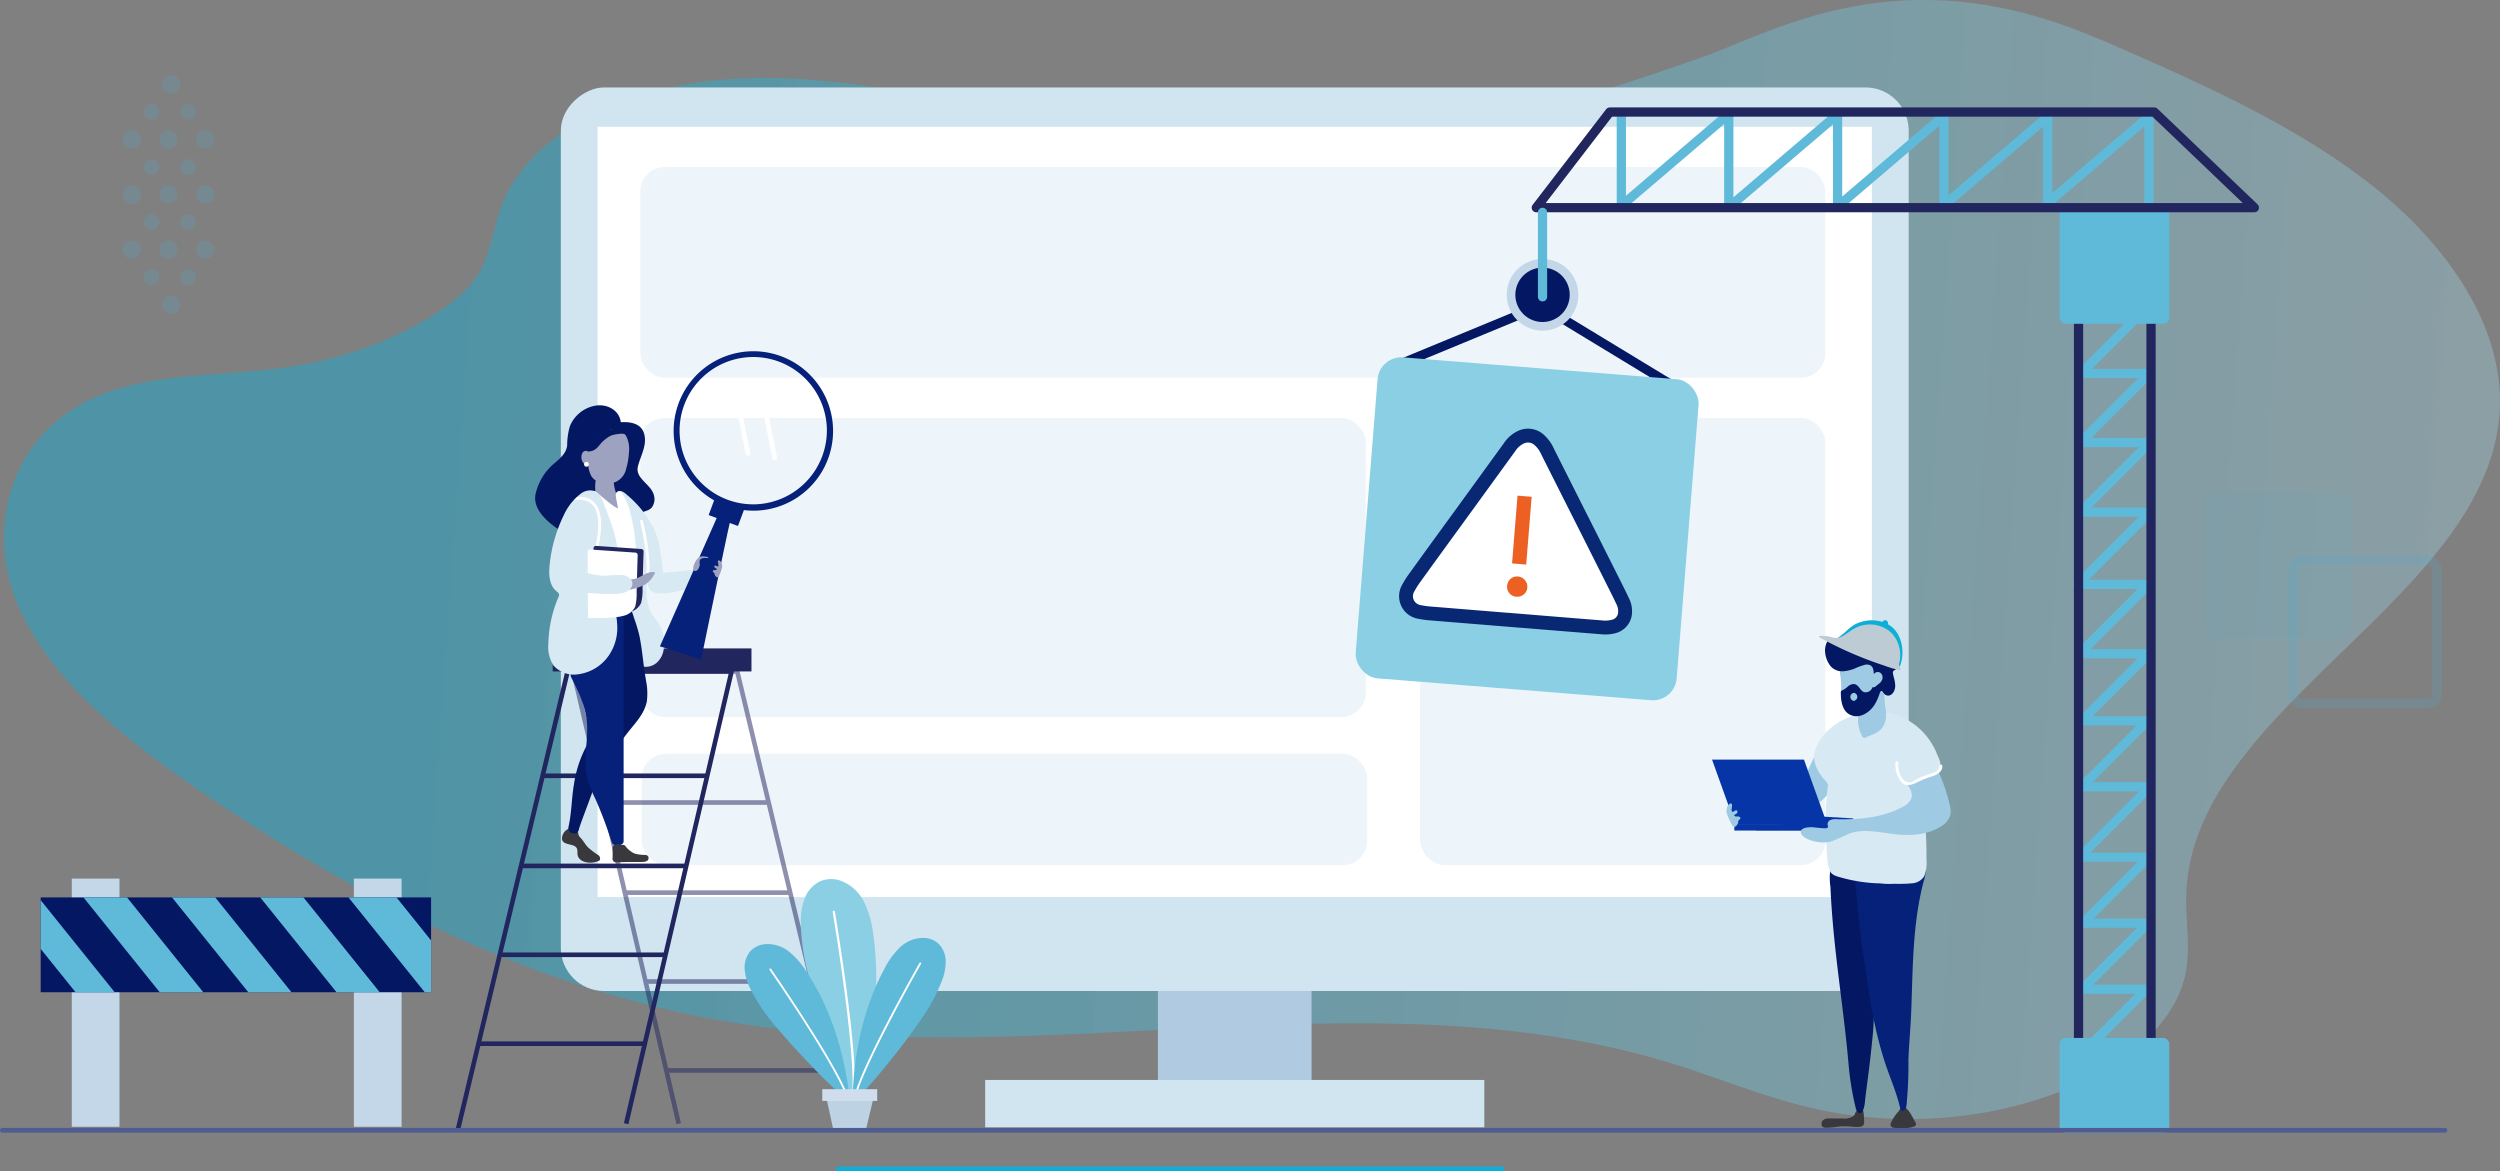 <?xml version="1.0" encoding="UTF-8"?> <svg xmlns="http://www.w3.org/2000/svg" xmlns:xlink="http://www.w3.org/1999/xlink" viewBox="0 0 540.67 253.3"><rect x="0" y="0" width="540.67" height="253.3" fill="#808080" stroke="none"/><defs><style>.cls-1{opacity:0.43;}.cls-2{fill:url(#linear-gradient);}.cls-3{fill:#b0cbe1;}.cls-13,.cls-4{fill:#d1e5f1;}.cls-36,.cls-5{fill:#fff;}.cls-33,.cls-6{fill:#4facd2;}.cls-6{opacity:0.08;isolation:isolate;}.cls-7{opacity:0.2;}.cls-21,.cls-25,.cls-26,.cls-27,.cls-28,.cls-34,.cls-35,.cls-8,.cls-9{fill:none;}.cls-9{stroke:#4facd2;}.cls-26,.cls-27,.cls-28,.cls-9{stroke-width:2px;}.cls-10{fill:#c3d7e9;}.cls-11{fill:#041763;}.cls-12{fill:#5fb9d9;}.cls-13{opacity:0.36;}.cls-14{fill:#38383d;}.cls-15{fill:#9ecae4;}.cls-16{fill:#05217a;}.cls-17{fill:#d7e9f3;}.cls-18{fill:#0535a7;}.cls-19{fill:#bdccd4;}.cls-20{fill:#0dafd7;}.cls-21,.cls-28{stroke:#21265e;}.cls-21,.cls-25,.cls-26,.cls-34,.cls-35,.cls-36{stroke-miterlimit:10;}.cls-22{opacity:0.51;}.cls-23{fill:#21265e;}.cls-24{fill:#9ca2bf;}.cls-25{stroke:#fff;}.cls-25,.cls-27,.cls-28,.cls-34,.cls-35{stroke-linecap:round;}.cls-26{stroke:#041763;}.cls-27{stroke:#5fb9d9;}.cls-27,.cls-28{stroke-linejoin:round;}.cls-29{fill:#8bcfe5;}.cls-30{fill:#bdd2e3;}.cls-31{fill:#d0ddec;}.cls-32{opacity:0.2;}.cls-34{stroke:#4f5c92;}.cls-35{stroke:#0dafd7;}.cls-36{stroke:#092873;stroke-width:3px;}.cls-37{fill:#ec6024;}</style><linearGradient id="linear-gradient" x1="2796.78" y1="214.31" x2="3327.15" y2="214.31" gradientTransform="matrix(-1.01, -0.07, -0.07, 0.99, 3386.14, 109.73)" gradientUnits="userSpaceOnUse"><stop offset="0" stop-color="#a1d9e9" stop-opacity="0.8"></stop><stop offset="0.83" stop-color="#0dafd7"></stop></linearGradient></defs><g id="Work_Order_Managementr" data-name="Work Order Managementr"><g class="cls-1"><path class="cls-2" d="M462.1,11.83c-41.91-17.66-69.06-.87-85,4.72Q355.9,24,334,30.2c-14,3.95-28.32,7.54-43.25,8.13-21.09.84-42-4.34-62.37-9.24s-41.54-9.64-62.5-7.9S123.94,32.68,118,48.58c-1.84,4.92-2.22,10.24-5.1,14.81-2.39,3.79-6.36,6.8-10.62,9.35a83,83,0,0,1-30.35,10.6c-13.9,2.07-29,1.08-41.39,6.35-19,8.1-24.21,28.89-17,45.39s23.75,29.43,40.61,40.84c33.31,22.53,71.31,42.24,113.83,49.17C235.08,236,306.81,214.17,371,233.91c10.34,3.18,20.24,7.39,30.89,9.8,18.8,4.25,39.45,2.45,56.17-4.91,11.73-5.16,21.92-13.59,24.13-24.15,1.19-5.69,0-11.57.19-17.37,1.3-40,64.38-63.54,67.71-103.4,1.54-18.4-10.71-36.52-27.5-49.78S484.75,21.61,464,12.57" transform="translate(-9.56 -3.96)"></path></g><rect class="cls-3" x="246.21" y="199.47" width="60.78" height="33.23" transform="translate(483.12 -64.48) rotate(90)"></rect><rect class="cls-4" x="178.89" y="-25.18" width="195.41" height="291.5" rx="9.34" transform="translate(387.61 -159.98) rotate(90)"></rect><rect class="cls-4" x="271.47" y="188.68" width="10.24" height="107.95" transform="translate(509.69 -37.91) rotate(90)"></rect><rect class="cls-5" x="193.3" y="-23.11" width="166.58" height="275.59" transform="translate(381.72 -165.87) rotate(90)"></rect><rect id="Rectangle_54" data-name="Rectangle 54" class="cls-6" x="476.92" y="106.59" width="31.53" height="31.53" rx="2.24"></rect><g id="Rectangle_55" data-name="Rectangle 55" class="cls-7"><rect class="cls-8" x="495.71" y="120.91" width="31.53" height="31.53" rx="2.24"></rect><rect class="cls-9" x="495.93" y="121.13" width="31.09" height="31.09" rx="2.01"></rect></g><rect class="cls-10" x="15.52" y="190.01" width="10.32" height="53.67"></rect><rect class="cls-10" x="76.53" y="190.01" width="10.32" height="53.67"></rect><rect class="cls-11" x="8.8" y="194.08" width="84.43" height="20.51"></rect><polygon class="cls-12" points="27.47 194.08 18.05 194.08 34.54 214.59 43.96 214.59 27.47 194.08"></polygon><polygon class="cls-12" points="8.8 194.68 8.8 205.22 16.34 214.59 24.81 214.59 8.8 194.68"></polygon><polygon class="cls-12" points="46.55 194.08 37.2 194.08 53.7 214.59 63.04 214.59 46.55 194.08"></polygon><polygon class="cls-12" points="65.63 194.08 56.28 194.08 72.78 214.59 82.12 214.59 65.63 194.08"></polygon><polygon class="cls-12" points="85.75 194.08 75.36 194.08 91.86 214.59 93.22 214.59 93.22 203.38 85.75 194.08"></polygon><rect class="cls-13" x="138.47" y="36.12" width="256.29" height="45.58" rx="5.27"></rect><rect class="cls-13" x="307.12" y="90.38" width="87.65" height="96.73" rx="5.27"></rect><rect class="cls-13" x="138.47" y="90.38" width="156.91" height="64.7" rx="5.27"></rect><rect class="cls-13" x="138.78" y="163.01" width="156.91" height="24.1" rx="5.27"></rect><path class="cls-14" d="M412.69,245.76a13.06,13.06,0,0,0-.16-1.52.49.49,0,0,0-.36-.36,1.19,1.19,0,0,0-1.23.51c-.2.32-.23.66-.53.93a3.51,3.51,0,0,1-2.31.53l-3,0a1.87,1.87,0,0,0-1.29.39,1.07,1.07,0,0,0-.2,1.25.42.42,0,0,0,.39.26.67.67,0,0,0,.28.1,14.82,14.82,0,0,0,2.81-.24,16.75,16.75,0,0,1,2.92,0,9.05,9.05,0,0,0,1.37.07c.45,0,1.05-.06,1.25-.53a2.37,2.37,0,0,0,.08-.75C412.7,246.23,412.7,246,412.69,245.76Z" transform="translate(-9.56 -3.96)"></path><path class="cls-14" d="M423.84,246.78c-.35-.65-.68-1.31-1.06-1.93a6.9,6.9,0,0,0-.63-.87c-.24-.26-.53-.57-.91-.55a.69.69,0,0,0-.29.07.57.57,0,0,0-.51.38,3.21,3.21,0,0,1-.59.78,9.74,9.74,0,0,0-.72,1,9.38,9.38,0,0,0-.56,1,.94.94,0,0,0-.14.69.68.68,0,0,0,.46.44,3.33,3.33,0,0,0,1.13.17c.38,0,.76,0,1.14,0a6.81,6.81,0,0,0,2.37-.38A.52.52,0,0,0,423.84,246.78Z" transform="translate(-9.56 -3.96)"></path><path class="cls-15" d="M405.86,172.33l-.18-.14a7,7,0,0,1-2.47-4.07,1.9,1.9,0,0,0-.26-.66.59.59,0,0,0-.62-.25c-.23.07-.36.32-.46.54L399,173.92a4.36,4.36,0,0,1-1.07,1.65,4,4,0,0,1-1.17.63,35.19,35.19,0,0,1-4.79,1.55q-1.22.3-2.46.51c-.41.07-.83.14-1.24.19s-.76,0-.66.43c0,.19.61,2,.55,2.05a6.49,6.49,0,0,1,3.31-.62,32.49,32.49,0,0,1,3.38.42,5.8,5.8,0,0,0,1.25.08,6.5,6.5,0,0,0,1.38-.28,16.34,16.34,0,0,0,6.31-3.68,6.56,6.56,0,0,0,2.26-3.86.83.83,0,0,0-.06-.47A.52.52,0,0,0,405.86,172.33Z" transform="translate(-9.56 -3.96)"></path><path class="cls-11" d="M416.87,191.82c-2.43-1.22-7.16-1.14-8.91-1.33a1.71,1.71,0,0,0-1.21.36c-.65.5-1.2.67-1.4,1.59a13.61,13.61,0,0,0,.07,3.31q.16,3.5.45,7c.86,10.48,2.56,20.86,3.47,31.33a62.76,62.76,0,0,0,1.54,9.44,1.82,1.82,0,0,0,.35.83c1.12,1.25,1.57-1.17,1.64-1.91.2-2.13.53-4.27.79-6.4.36-2.8.66-5.6.93-8.4s.18-5.48.66-8.11a18.19,18.19,0,0,0,.22-5.1c-.1-.6-.26-1.2-.34-1.81-.72-5.06,1.29-11.43,2.77-16.21a6.16,6.16,0,0,0,.42-3A2.43,2.43,0,0,0,416.87,191.82Z" transform="translate(-9.56 -3.96)"></path><path class="cls-16" d="M426,191.73c-.12-.87-.55-1.21-1.49-1.16-1.45.06-2.89.24-4.34.28a66.45,66.45,0,0,1-8.35-.26c-1.07-.1-1.44.94-1.13,1.73v.07c.41,7.31,1.32,14.58,2.39,21.82,1,6.92,2.16,13.82,4.45,20.46.87,2.53,1.92,5,2.63,7.58.14.52.27,1,.4,1.56.26,1,1.21,0,1.29-.55a90.42,90.42,0,0,0,.44-10.14c.13-3.43.47-6.84.6-10.26.37-9.53.27-19.29,2.77-28.57a7.6,7.6,0,0,0,.37-2.1A3.23,3.23,0,0,0,426,191.73Z" transform="translate(-9.56 -3.96)"></path><path class="cls-15" d="M413.71,145.55c-2-.3-5.52-.79-6.2,1.8a8.71,8.71,0,0,0,.11,3.05c.08.79.12,1.58.14,2.38a13.45,13.45,0,0,0,0,2.29,3,3,0,0,0,1.26,1.81,4.38,4.38,0,0,0,1.15.56,5.22,5.22,0,0,0,1.21.18.86.86,0,0,0,0,.16,19,19,0,0,0,0,2.75l0,0a2.06,2.06,0,0,0,2.81,2.82c.67-.4,1.35-.78,2-1.13a2,2,0,0,0,1-1.81c.66-1.22.08-3.24,0-4.44s-.17-2.58-.41-3.85a4.92,4.92,0,0,0,1-2.16C418,147.47,416,145.9,413.71,145.55Z" transform="translate(-9.56 -3.96)"></path><path class="cls-17" d="M428.88,168.21a14.67,14.67,0,0,0-6.79-8.54,13.57,13.57,0,0,0-2.19-1c-.39-.14-.79-.27-1.19-.37a5.82,5.82,0,0,0-1.24-.14c-.13,0,0,.29,0,.37a1.44,1.44,0,0,1,0,.62,5.06,5.06,0,0,1-1,2.42c-1,1.08-2.47,1.42-3.71,2l-.12,0c-.22,0-.47-.61-.54-.77s-.22-.45-.31-.68a10.29,10.29,0,0,1-.44-3.54v0h-.14a13.06,13.06,0,0,0-5.67,2.81,10.29,10.29,0,0,0-3.57,5.29c-.46,2.2.89,4.57,2.37,6.11a1.54,1.54,0,0,1,.48,1.59c-.08.66-.15,1.33-.21,2-.13,1.47-.2,2.93-.23,4.4,0,1.64,0,3.28.11,4.92.07,1.15.13,2.29.23,3.44a9.84,9.84,0,0,0,.59,3.18c.44,1,1.75,1.24,2.73,1.51A34.18,34.18,0,0,0,415.7,195l.44,0a15.48,15.48,0,0,0,3,.09A31.76,31.76,0,0,0,423,195a3.36,3.36,0,0,0,2.73-1.58,8.13,8.13,0,0,0,.46-3.67,75,75,0,0,0-.46-9.47,1,1,0,0,0-.19-.49,1.71,1.71,0,0,0-.33-1.13,5.31,5.31,0,0,0-.34-1.72,4.32,4.32,0,0,0-.8-1.31,3.92,3.92,0,0,0-.37-.34l0,0c0-.06,0-.1,0-.12a4.38,4.38,0,0,0-.34-1.08,3.92,3.92,0,0,0-1.51-1.74,3,3,0,0,0-.62-.25c2.34-.93,4.68-1.82,7.05-2.67A.94.94,0,0,0,428.88,168.21Z" transform="translate(-9.56 -3.96)"></path><path class="cls-15" d="M394.19,177.59c-2.49.61-5.11.25-7.67.52a1.7,1.7,0,0,0-.59.14.59.59,0,0,0-.33.49c0,.3.3.64.09.87a.53.53,0,0,1-.43.1l-1.54-.12a7.71,7.71,0,0,1,.34,2.62,6,6,0,0,0,2.32-.15c1.28-.35,2.39-1.15,3.66-1.55a11.15,11.15,0,0,1,4.35-.21,6.35,6.35,0,0,0,.05-.87A6.75,6.75,0,0,0,394.19,177.59Z" transform="translate(-9.56 -3.96)"></path><path class="cls-11" d="M419.32,145a7.28,7.28,0,0,0-2.7-.88,11.29,11.29,0,0,0-1.74-.1,2.54,2.54,0,0,1-1.4-.59,16.79,16.79,0,0,0-2.6-1.77c-1-.48-2,1.8-3.1,1.9s-2.2-2.08-2.84-1.2a4.09,4.09,0,0,0-.64,2.89,5.55,5.55,0,0,0,1.19,2.82,3.33,3.33,0,0,0,2.58,1.07,8.36,8.36,0,0,0,3.06-.8,12.48,12.48,0,0,1,1.59-.56,1.75,1.75,0,0,1,1.42.11,1.31,1.31,0,0,1,.49.68,4,4,0,0,1,.17,1.21,1,1,0,0,1,1.63-.12,1.33,1.33,0,0,1,.22,1.17,1.85,1.85,0,0,1-.67.95c-.15.13-.31.24-.47.37a2.36,2.36,0,0,1-.5.38.72.72,0,0,1-.25.07l-.26,0a1.53,1.53,0,0,1-1.73,1.06c-1-.26-1.2-1.84-2.45-1.76a2.17,2.17,0,0,0-1.17.56,4.53,4.53,0,0,1-1.24.84.46.46,0,0,0-.15.09.45.45,0,0,0-.09.32c0,1.65.23,3.82,1.82,4.73,2.05,1.16,4.32-.3,5.44-2l.12-.2a10.94,10.94,0,0,0,.71-1.46c.09-.24.19-.49.27-.73a1.44,1.44,0,0,1,.3-.62c.25-.2.51.29.63.45a1.19,1.19,0,0,0,1,.52c1-.1,1.47-1.23,1.48-2.12a6.85,6.85,0,0,0-.24-1.57c-.07-.26-.14-.52-.19-.78s-.16-.59,0-.8.32-.24.47-.34a2.32,2.32,0,0,0,.48-.46,2.42,2.42,0,0,0,.44-1.12A2.26,2.26,0,0,0,419.32,145Zm-8.8,10.55a.88.88,0,0,1,0-1.75A.88.88,0,0,1,410.52,155.53Z" transform="translate(-9.56 -3.96)"></path><polygon class="cls-18" points="399.63 179.58 379.55 179.58 393.79 176.58 400.82 177 399.63 179.58"></polygon><polygon class="cls-18" points="395.21 178.4 375.33 178.4 370.26 164.28 390.14 164.28 395.21 178.4"></polygon><rect class="cls-18" x="375.08" y="178.35" width="20.09" height="1.27"></rect><path class="cls-15" d="M431.26,178.22v-.05a37.71,37.71,0,0,0-2.58-7.54,2,2,0,0,0-.57-.81,1.89,1.89,0,0,0-1.05-.24,5.2,5.2,0,0,0-1.89.15,5.95,5.95,0,0,1-3.5,2.36,1,1,0,0,0-.07.33,1.39,1.39,0,0,0,.23.7c.61,1.07,1.45,2.23,1.12,3.42a3.51,3.51,0,0,1-1.88,1.91c-4.32,2.35-9.4,2.79-14.3,2.68a2.74,2.74,0,0,0-1.39.19,1,1,0,0,0-.53,1.19.64.64,0,0,1,.08.19c0,.26-.31.39-.57.4a25.72,25.72,0,0,1-2.76-.25c-.68,0-2.38,0-2.57.89s1.14,1.58,1.77,1.81a8.2,8.2,0,0,0,4.53.47,36.51,36.51,0,0,0,4.09-1.76c3.14-1.17,6.61-.27,9.94.11s7,.18,9.88-1.63a4.2,4.2,0,0,0,2.19-2.84A4.58,4.58,0,0,0,431.26,178.22Z" transform="translate(-9.56 -3.96)"></path><path class="cls-17" d="M428.21,167.09a4.82,4.82,0,0,0-5.07-1.21c-1.8.56-3.22,2-4.65,3.12a2.07,2.07,0,0,0,0,2.91,2.25,2.25,0,0,0,.51.38,2.92,2.92,0,0,0,.14.31,2.11,2.11,0,0,0,2.82.74c1.6-.75,3.31-1,5-1.59a3.08,3.08,0,0,0,2.19-1.86A3.13,3.13,0,0,0,428.21,167.09Z" transform="translate(-9.56 -3.96)"></path><path class="cls-5" d="M429.14,169.57c0,.94-.89,1.42-1.65,1.68s-1.7.55-2.53.9c-.43.18-.86.38-1.28.59a3.19,3.19,0,0,1-1.35.46c-.91,0-1.49-.89-1.84-1.62a4.91,4.91,0,0,1-.46-2.72c0-.27-.39-.28-.42,0a5.38,5.38,0,0,0,.41,2.71c.33.77.93,1.8,1.8,2s1.94-.43,2.81-.82,2-.77,3-1.12,2-.94,1.93-2C429.55,169.31,429.13,169.3,429.14,169.57Z" transform="translate(-9.56 -3.96)"></path><path class="cls-5" d="M422.26,173.73a2.4,2.4,0,0,1-.46,0c-1-.24-1.59-1.41-1.88-2.08a5.59,5.59,0,0,1-.42-2.76.35.35,0,0,1,.19-.26.32.32,0,0,1,.33,0,.28.28,0,0,1,.11.26,5,5,0,0,0,.45,2.67c.53,1.07,1.1,1.59,1.74,1.56a3.25,3.25,0,0,0,1.27-.43l0,0q.69-.35,1.29-.6c.72-.3,1.46-.55,2.18-.78l.36-.12c1.07-.36,1.59-.88,1.57-1.57a.29.29,0,0,1,.14-.26.35.35,0,0,1,.33,0,.32.32,0,0,1,.16.27c0,1.28-1.23,1.9-2,2.16l-.43.14a25.92,25.92,0,0,0-2.57,1l-.52.26A4.4,4.4,0,0,1,422.26,173.73Zm-2.43-5h-.05a.13.13,0,0,0-.07.09,5.32,5.32,0,0,0,.4,2.66c.28.63.86,1.74,1.74,1.95a3.19,3.19,0,0,0,2.2-.55l.53-.26a26.43,26.43,0,0,1,2.6-1l.42-.15c.71-.23,1.89-.81,1.85-1.95a.11.11,0,0,0-.05-.1.13.13,0,0,0-.12,0,.08.08,0,0,0,0,.08h0c0,.78-.57,1.39-1.71,1.77l-.37.12c-.71.24-1.45.48-2.16.78-.4.17-.82.37-1.28.6l0,0a3.37,3.37,0,0,1-1.35.45h-.05c-.72,0-1.33-.55-1.88-1.68a5.09,5.09,0,0,1-.48-2.78s0-.06,0-.07A.08.08,0,0,0,419.83,168.76Z" transform="translate(-9.56 -3.96)"></path><path class="cls-15" d="M383,179.84a2.18,2.18,0,0,1,0-1,1.54,1.54,0,0,1,.58-1,.5.5,0,0,1,.31-.12c.39,0,.24.75.19,1s-.09,1,.36.77c.21-.12.5-.38.75-.24a.25.25,0,0,1,.13.23.62.62,0,0,1-.21.44c-.12.12-.3.14-.42.25a.18.18,0,0,0-.05.17.18.18,0,0,0,.05.07c.23.21.52.11.79.13s.53.18.45.44-.33.27-.41.46,0,.5-.17.71a2.21,2.21,0,0,1-.28.4.51.51,0,0,1-.89-.09A16.3,16.3,0,0,1,383,179.84Z" transform="translate(-9.56 -3.96)"></path><path class="cls-19" d="M420.67,148.71c.07.13-.16.21-.31.18a23.23,23.23,0,0,1-3.34-1,81.14,81.14,0,0,1-13.82-6c-.15-.08-.31-.29-.17-.39a.23.23,0,0,1,.14,0,8,8,0,0,1,2.29.19c.69.16,1.22.43,1.87,0,1.16-.74,2-1.86,3.23-2.57a8,8,0,0,1,5.31-.81,6.05,6.05,0,0,1,3,1.46,6.49,6.49,0,0,1,1.78,3.2,7.73,7.73,0,0,1,.1,4c-.18.54-.48,1.18-.15,1.65" transform="translate(-9.56 -3.96)"></path><path class="cls-20" d="M410.94,139.72a7.1,7.1,0,0,0-.93.52c-1,.66-2,1.56-3.16,1.71.29,0,.73-.47,1-.64a11.3,11.3,0,0,0,.93-.78,11.59,11.59,0,0,1,1.82-1.45,8,8,0,0,1,5.31-.81,6.05,6.05,0,0,1,3,1.46c2.18,2,2.58,5.67,1.53,8.34-.25-.19-.21-.39-.15-.69a7,7,0,0,0-1.63-6.5A6.83,6.83,0,0,0,410.94,139.72Z" transform="translate(-9.56 -3.96)"></path><circle class="cls-20" cx="407.69" cy="134.76" r="0.63"></circle><polyline class="cls-21" points="99.06 244.17 122.76 145.2 158.21 145.2 135.42 243.02"></polyline><line class="cls-21" x1="117.37" y1="167.78" x2="153.01" y2="167.78"></line><line class="cls-21" x1="113.02" y1="187.27" x2="148.16" y2="187.27"></line><line class="cls-21" x1="108.41" y1="206.49" x2="143.64" y2="206.49"></line><line class="cls-21" x1="103.62" y1="225.72" x2="139.4" y2="225.72"></line><g class="cls-22"><polyline class="cls-21" points="183.14 244.17 159.44 145.2 123.99 145.2 146.78 243.02"></polyline><line class="cls-21" x1="166.28" y1="173.56" x2="130.71" y2="173.56"></line><line class="cls-21" x1="170.63" y1="193.05" x2="135.18" y2="193.05"></line><line class="cls-21" x1="175.24" y1="212.27" x2="139.54" y2="212.27"></line><line class="cls-21" x1="180.02" y1="231.5" x2="144.01" y2="231.5"></line></g><rect class="cls-23" x="119.53" y="140.23" width="42.99" height="4.98"></rect><path class="cls-11" d="M151,111.14c-.51-2.42-4.13-3.65-3.48-6.3.57-2.34,2.11-4.72,1.3-7.22-.71-2.17-3.07-2.46-5-2.35-.34-2.66-3-4-5.49-3.58a7.29,7.29,0,0,0-5.51,4.42,14.91,14.91,0,0,0-.6,4.2c-.19,1.6-1.36,2.62-2.5,3.63a12.1,12.1,0,0,0-4.38,7.09c-.47,3.11,2.54,5.76,4.91,7.35a3.55,3.55,0,0,0,2.08,1,8,8,0,0,0,3.77-.55c1.09-.41,2.51-1.14,3.36-1.49a10.55,10.55,0,0,0,2.43-1.32,9.66,9.66,0,0,0,3.87-.33,8.25,8.25,0,0,0,1.34-.48.75.75,0,0,0,.86-.1c.78-.7,1.92-.56,2.61-1.47A3,3,0,0,0,151,111.14Z" transform="translate(-9.56 -3.96)"></path><path class="cls-17" d="M160.17,127.92a.8.8,0,0,0-.66-.65c-1-.07-5.51.57-6.47.54a.08.08,0,0,1-.1-.1c-.09-1.5-.34-3-.56-4.47a16.21,16.21,0,0,0-1.67-5.45,22.5,22.5,0,0,0-3.67-5.05c-.51-.53-1-1-1.6-1.51s-1.21-1.16-2-1.08a.58.58,0,0,0-.38.17.49.49,0,0,0-.06.77,10.09,10.09,0,0,1,2.22,4.14,28.55,28.55,0,0,1,1.66,8.73c.06,1.4,0,2.81,0,4.21a.6.6,0,0,0,.05.24c-.14,1.83.48,3.86-.63,5.48A7.36,7.36,0,0,0,145,136a5.77,5.77,0,0,0,.36,3,27.61,27.61,0,0,0,1.06,3.1.13.13,0,0,1,0,.06c.32,1.17.65,2.33,1,3.5.15.55.27,1.11.45,1.65a1.25,1.25,0,0,0,1.2.85,3.49,3.49,0,0,0,2.65-1,4.61,4.61,0,0,0,1.34-2.59,8.62,8.62,0,0,0-1.13-5.95,17.75,17.75,0,0,1-1.74-2.5,10.58,10.58,0,0,1-.74-2.86,8.88,8.88,0,0,1,.12-3.29,3.63,3.63,0,0,0,.57,1.57,2.87,2.87,0,0,0,1.73.72c1.86.23,3.83-.39,5.65-.73a12,12,0,0,1,1.46-.23.31.31,0,0,0,.13,0,0,0,0,0,0,0,0h.19a.67.67,0,0,0,.35-.27v0l.06-.14a.45.45,0,0,0,.11-.19A7.27,7.27,0,0,0,160.17,127.92Z" transform="translate(-9.56 -3.96)"></path><path class="cls-14" d="M139,188.93a18.92,18.92,0,0,1-2.13-1.58c-.71-.65-1.1-1.52-1.75-2.21a1.45,1.45,0,0,1-.44-.61,3.42,3.42,0,0,0-.24-.9,1.32,1.32,0,0,0-1.12-.61,2.33,2.33,0,0,0-2.19,2c-.22,1.25,1,1.41,1.9,1.64.6.14,1.22.37,1.36,1,.1.43,0,.87.11,1.31.5,1.73,3.16,1.83,4.5,1.2C139.52,190,139.39,189.22,139,188.93Z" transform="translate(-9.56 -3.96)"></path><path class="cls-14" d="M149.12,188.85a9,9,0,0,1-2.25-.27,5.19,5.19,0,0,1-2.09-1.68.59.59,0,0,0-.38-.21.71.71,0,0,0-.21,0H142.7c-.49,0-.64.39-.65.8,0,.64,0,1.28,0,1.93a.87.87,0,0,0,.31.92,1.39,1.39,0,0,0,.81.11c1.15-.06,2.3-.07,3.45-.07h1.72c.59,0,1.62-.1,1.47-1C149.71,189,149.43,188.88,149.12,188.85Z" transform="translate(-9.56 -3.96)"></path><path class="cls-11" d="M149.24,151c0-.18-.05-.36-.08-.53-.51-3.06-.71-6.17-1.36-9.2a36.71,36.71,0,0,0-1.13-3.7c-.25-.83-.54-1.65-.86-2.46-.54-1.37-2.8-.77-2.24.62a.78.78,0,0,0,.05.14c-.93.23-1.87.56-2.09,1.56-.32,1.39.17,3,.38,4.43a65.8,65.8,0,0,1,.7,9.61c0,1-.1,1.94-.2,2.9a17.34,17.34,0,0,1-1.76,4.63c-1.08,1.94-2.59,3.53-3.76,5.41a25.28,25.28,0,0,0-3.18,9.05c-.55,3.08-.5,6.24-1.2,9.29-.34,1.46,1.91,2.09,2.24.62s3.68-9.64,4.39-12.64a2.44,2.44,0,0,1,.25-.7,1.84,1.84,0,0,1,.31-.38c2.07-2.19,3.68-4.77,5.53-7.14,1.67-2.16,3.67-4.07,4.22-6.86A13.74,13.74,0,0,0,149.24,151Z" transform="translate(-9.56 -3.96)"></path><path class="cls-16" d="M143.26,135.82a.75.75,0,0,0-.62.42c-2.36,4.55-3.85,10.47-9,12.72a.72.72,0,0,0-.39.4.85.85,0,0,0-.2,1c1.41,2.8,2.87,5.68,3.33,8.82s-.17,6.21-.18,9.31a16.5,16.5,0,0,0,.5,4.31,29,29,0,0,0,1.65,4,90.86,90.86,0,0,1,3.5,9.27.77.77,0,0,0,.35.46.64.64,0,0,0,.5.17,6.61,6.61,0,0,1,.89,0,.85.85,0,0,0,.84-.75.59.59,0,0,0,0-.14V136.57A.85.85,0,0,0,143.26,135.82Z" transform="translate(-9.56 -3.96)"></path><path class="cls-24" d="M145.21,104.49a16.82,16.82,0,0,0,.38-2.8,6.14,6.14,0,0,0-.66-3.53A3.73,3.73,0,0,0,142,96.89a4.89,4.89,0,0,0-5.1,3.35,5.55,5.55,0,0,0-.3,1.28c-.72-.24-1.22.33-1.27,1a1.9,1.9,0,0,0,.43,1.59,1.37,1.37,0,0,0,1,.49,6.2,6.2,0,0,0,.69,2.32,2.88,2.88,0,0,0,.93.94.22.22,0,0,0,0,.08,8.47,8.47,0,0,0,0,2.66,3.8,3.8,0,0,0,1,1.39,16.36,16.36,0,0,0,3.64,2.82.66.66,0,0,0,1-.74c-.37-1-.73-2.1-1.1-3.16a8.62,8.62,0,0,1-.62-2.57,4,4,0,0,0,2.68-3C145.05,105.1,145.13,104.8,145.21,104.49Z" transform="translate(-9.56 -3.96)"></path><path class="cls-5" d="M147,121.6a32.77,32.77,0,0,0-1-6.14,13.84,13.84,0,0,0-1.9-4.77,1,1,0,0,0-.5-.41.71.71,0,0,0-.73.26,1,1,0,0,0-.1.81,8.23,8.23,0,0,0,.23,1.3l.12.68c0,.16.13.41.07.57a4.42,4.42,0,0,1-1.08-.61c-1.27-.93-2.46-2-3.69-3a.66.66,0,0,0-.7-.1,1.27,1.27,0,0,0-.49.58c-.14.22-.32.4-.26.68a11.48,11.48,0,0,0,2.56,4.72,8.36,8.36,0,0,1,2,6.22v.06s0,.08,0,.12a30.8,30.8,0,0,1-.92,6.33c-.38,1.81-1,4-.77,5.89.22,1.59,2.2,1.81,3.52,1.76a3.42,3.42,0,0,0,3.2-2.49c.66-1.87.53-4,.58-6C147.17,125.92,147.18,123.76,147,121.6Z" transform="translate(-9.56 -3.96)"></path><path class="cls-11" d="M146.33,97.87a3.67,3.67,0,0,0-2.18-.69.36.36,0,0,0-.28-.5,6.19,6.19,0,0,0-2,.14,2.17,2.17,0,0,0-.44,0,.33.33,0,0,0-.4-.38,5.37,5.37,0,0,0-2.55,1.25,3.69,3.69,0,0,0-.52.66,4.07,4.07,0,0,0-.69.55,2.26,2.26,0,0,0-.68,2,.18.18,0,0,0,0,.09.33.33,0,0,0,.15.61,2.74,2.74,0,0,0,2.22-1.09c.29-.32.56-.67.87-1a9.12,9.12,0,0,1,1.09-.88,3.61,3.61,0,0,1,1.19-.6,8.14,8.14,0,0,1,1.31-.22,3.43,3.43,0,0,1,2.55.55C146.34,98.66,146.66,98.11,146.33,97.87Z" transform="translate(-9.56 -3.96)"></path><path class="cls-17" d="M145.32,128.36l-.24-.14a3.89,3.89,0,0,0-2-.28c.89-5.27-1.1-10.4-3-15.22-.44-1.15-1-2.33-2.31-2.65a3.27,3.27,0,0,0-2.62.67,12.21,12.21,0,0,0-3.67,4.65,31.77,31.77,0,0,0-3.07,10.88c-.19,2-.06,4.29,1.49,5.55.24.2.54.41.58.73a1.08,1.08,0,0,1-.13.52,26.94,26.94,0,0,0-2.2,10.12,7.51,7.51,0,0,0,1.1,4.67,5.94,5.94,0,0,0,5.64,1.88,9.53,9.53,0,0,0,5.94-3.48,10.49,10.49,0,0,0,2.23-6.55c0-2.32-.75-4.63-.45-6.93a1,1,0,0,1,.18-.51,1.08,1.08,0,0,1,.54-.25,5.7,5.7,0,0,0,1.81-.66,2,2,0,0,0,1-1.58A1.81,1.81,0,0,0,145.32,128.36Z" transform="translate(-9.56 -3.96)"></path><circle class="cls-5" cx="126.83" cy="100.42" r="0.52"></circle><path class="cls-5" d="M138.74,123.27c1.31-5.38,1.06-9-.75-10.74a3.93,3.93,0,0,0-3.68-1l-.58.59s2.43-.46,3.83.9c1.61,1.56,1.81,5.07.57,10.15Z" transform="translate(-9.56 -3.96)"></path><path class="cls-5" d="M149.45,130a.31.31,0,0,0,.3-.24c1-4.59-1.06-12.8-1.15-13.15a.3.3,0,0,0-.38-.22.3.3,0,0,0-.23.37c0,.08,2.16,8.42,1.15,12.87a.3.3,0,0,0,.24.36Z" transform="translate(-9.56 -3.96)"></path><path class="cls-23" d="M138,136.84c.62,0,5.53.14,7.62-.47a3.64,3.64,0,0,0,2.59-2,11,11,0,0,0,.31-3.14q.1-4,.23-8a.53.53,0,0,0-.49-.54l-9.77-.67a.53.53,0,0,0-.57.53Z" transform="translate(-9.56 -3.96)"></path><path class="cls-5" d="M136.72,137.62c.62,0,5.53.14,7.62-.47a3.63,3.63,0,0,0,2.59-2,11,11,0,0,0,.31-3.14q.1-4,.23-8a.53.53,0,0,0-.49-.54l-9.77-.67a.53.53,0,0,0-.57.53Z" transform="translate(-9.56 -3.96)"></path><path class="cls-24" d="M137.4,128.73a38.29,38.29,0,0,0,7.88.58,7.18,7.18,0,0,0,1.81-.24c1.41-.43,2.59-1.69,4.15-1.32a5.58,5.58,0,0,1-2.33,2.71,11.67,11.67,0,0,1-4.39,1.18c-2.34.3-3.68-.54-6-.23-.55-1.26-1.71-1.5-1.43-2.71" transform="translate(-9.56 -3.96)"></path><path class="cls-17" d="M129,126.65c.08-.84.2-1.67.35-2.5a11.44,11.44,0,0,0,2.89,2,24.38,24.38,0,0,0,5.39,2,13.12,13.12,0,0,0,2.86.31,34.06,34.06,0,0,1,3.64-.13c1.11.12,2.5.92,2.14,2.24-.46,1.68-2.69,1.82-4.1,1.84-.75,0-1.5,0-2.24,0-1-.05-2-.13-3-.21a54.88,54.88,0,0,0-5.87-.25,6,6,0,0,0-.75.06C128.93,130.71,128.81,128.54,129,126.65Z" transform="translate(-9.56 -3.96)"></path><path class="cls-16" d="M164.56,116l-1.74-.65,1.18-3.18a17.24,17.24,0,1,1,9.57,2.2,18.05,18.05,0,0,1-3.13-.09l-1.28,3.43-1.77-.65c-.33,1.11-6.2,29.55-6.2,29.55l-8.91-2.87Zm23.8-19.88A15.93,15.93,0,1,0,173.48,113,16,16,0,0,0,188.36,96.12Z" transform="translate(-9.56 -3.96)"></path><line class="cls-25" x1="164.93" y1="86.07" x2="167.57" y2="99.04"></line><line class="cls-25" x1="160.09" y1="89.74" x2="161.78" y2="98.03"></line><path class="cls-24" d="M162.43,124.64c-.52,0-1.27-.07-1.53.51a2.25,2.25,0,0,0,0,.86,2.11,2.11,0,0,1-.4,1.1.8.8,0,0,1-.22.23.61.61,0,0,1-.65,0c-.23-.2-.16-.58-.1-.83.32-1.25,1.11-2.31,2-2.23.27,0,.55.05.82.09a.64.64,0,0,1,.4.13.08.08,0,0,1,0,.08s-.07.07-.12.08Z" transform="translate(-9.56 -3.96)"></path><path class="cls-24" d="M165.73,126.59a1.56,1.56,0,0,0-.06-.68,1.14,1.14,0,0,0-.46-.69.32.32,0,0,0-.23-.06c-.28,0-.13.54-.09.71s.13.73-.21.57c-.16-.07-.38-.24-.56-.13a.19.19,0,0,0-.07.17.44.44,0,0,0,.17.31c.1.08.22.08.31.15a.12.12,0,0,1,.05.12s0,0,0,.06c-.16.16-.37.11-.56.13s-.37.16-.3.34.26.18.32.32.06.35.16.49a1.44,1.44,0,0,0,.22.27.37.37,0,0,0,.64-.11A11.15,11.15,0,0,0,165.73,126.59Z" transform="translate(-9.56 -3.96)"></path><polyline class="cls-26" points="302.9 78.69 333.31 66.12 361.87 83.46"></polyline><polyline class="cls-27" points="464.97 65.8 450 80.77 464.84 80.77 449.9 95.71 464.97 95.71 449.92 110.76 464.97 110.76 449.35 126.38 464.71 126.38 449.7 141.38 464.71 141.38 450.2 155.89 464.45 155.89 450.2 170.15 464.97 170.15 449.75 185.37 464.71 185.37 450.42 199.66 464.58 199.66 450.3 213.94 464.2 213.94 450.12 228.02"></polyline><rect class="cls-28" x="449.52" y="67.97" width="15.68" height="161.42"></rect><rect class="cls-12" x="445.42" y="44.06" width="23.73" height="25.97" rx="1.31"></rect><rect class="cls-12" x="445.42" y="224.47" width="23.73" height="20.5" rx="1.31"></rect><polyline class="cls-27" points="350.64 24.83 350.64 44.5 373.88 24.66 373.88 44.84 397.41 24.74 397.41 44.67 420.4 25.04 420.4 44.41 442.86 25.23 442.86 43.9 464.75 25.2 464.75 44.16"></polyline><polygon class="cls-28" points="487.54 44.91 332.25 44.91 348.15 24.23 465.9 24.23 487.54 44.91"></polygon><circle class="cls-10" cx="333.6" cy="63.76" r="7.75"></circle><circle class="cls-11" cx="333.6" cy="63.76" r="5.88"></circle><line class="cls-27" x1="333.6" y1="64.19" x2="333.6" y2="45.93"></line></g><g id="CAFM"><g id="Group_96" data-name="Group 96"><path id="Path_298" data-name="Path 298" class="cls-29" d="M193.35,241.49q-2.16-5.2-4-10.51t-3.47-10.76q-.6-2.07-1.14-4.14a47.85,47.85,0,0,1-2-12.93,13.68,13.68,0,0,1,.86-4.94,6.81,6.81,0,0,1,3.31-3.65,6.19,6.19,0,0,1,4.2-.22,9.18,9.18,0,0,1,5.29,4.64,21.23,21.23,0,0,1,2,6.92c1.74,12-.08,24.24-3.88,35.65-.11.32-.3.66-.68.46a1.12,1.12,0,0,1-.44-.52" transform="translate(-9.56 -3.96)"></path><g id="Group_95" data-name="Group 95"><path id="Path_299" data-name="Path 299" class="cls-5" d="M193.86,242.15a.26.26,0,0,1-.16-.28c1.45-7.89-4-40.34-4.06-40.66a.24.24,0,0,1,.2-.29.25.25,0,0,1,.28.2c.23,1.34,5.53,32.86,4.07,40.84a.25.25,0,0,1-.29.2h0Z" transform="translate(-9.56 -3.96)"></path></g></g><g id="Group_98" data-name="Group 98"><path id="Path_300" data-name="Path 300" class="cls-12" d="M192.42,241.64q-3.33-3-6.5-6.26t-6.18-6.63c-.76-.86-1.51-1.73-2.24-2.61a38.53,38.53,0,0,1-5.85-8.71,10.92,10.92,0,0,1-1.05-3.88,5.43,5.43,0,0,1,1.16-3.78,4.9,4.9,0,0,1,3-1.59,7.36,7.36,0,0,1,5.42,1.57,17,17,0,0,1,3.79,4.35c5.34,8.1,8.2,17.62,9.32,27.2,0,.27,0,.58-.33.57a.86.86,0,0,1-.5-.23" transform="translate(-9.56 -3.96)"></path><g id="Group_97" data-name="Group 97"><path id="Path_301" data-name="Path 301" class="cls-5" d="M193,242a.19.19,0,0,1-.21-.15c-1.64-6.22-16.65-27.91-16.8-28.13a.2.2,0,0,1,.05-.28.19.19,0,0,1,.27.05c.62.9,15.2,22,16.86,28.26a.19.19,0,0,1-.14.24h0Z" transform="translate(-9.56 -3.96)"></path></g></g><g id="Group_100" data-name="Group 100"><path id="Path_302" data-name="Path 302" class="cls-12" d="M194.87,241.73q3.06-3.31,5.93-6.81c1.92-2.32,3.78-4.71,5.57-7.14.68-.93,1.35-1.87,2-2.81a38.1,38.1,0,0,0,5-9.19,10.89,10.89,0,0,0,.71-4,5.45,5.45,0,0,0-1.48-3.65,4.9,4.9,0,0,0-3.1-1.33,7.33,7.33,0,0,0-5.26,2,16.93,16.93,0,0,0-3.4,4.67c-4.6,8.54-6.61,18.28-6.88,27.92,0,.27,0,.57.38.53a.93.93,0,0,0,.48-.27" transform="translate(-9.56 -3.96)"></path><g id="Group_99" data-name="Group 99"><path id="Path_303" data-name="Path 303" class="cls-5" d="M194.31,242.09a.2.2,0,0,0,.19-.16c1.09-6.35,14.12-29.28,14.26-29.51a.2.2,0,0,0-.35-.2h0c-.54.95-13.2,23.23-14.3,29.64a.2.2,0,0,0,.16.23h0Z" transform="translate(-9.56 -3.96)"></path></g></g><path id="Path_304" data-name="Path 304" class="cls-30" d="M189.84,248.55h6.93l1.6-6.74h-10Z" transform="translate(-9.56 -3.96)"></path><rect id="Rectangle_53" data-name="Rectangle 53" class="cls-31" x="177.83" y="235.56" width="11.88" height="2.53"></rect><g id="Group_103" data-name="Group 103" class="cls-32"><circle id="Ellipse_10" data-name="Ellipse 10" class="cls-33" cx="44.39" cy="53.99" r="1.99"></circle><circle id="Ellipse_15" data-name="Ellipse 15" class="cls-33" cx="44.39" cy="42.08" r="1.99"></circle><circle id="Ellipse_20" data-name="Ellipse 20" class="cls-33" cx="44.39" cy="30.16" r="1.99"></circle><circle id="Ellipse_11" data-name="Ellipse 11" class="cls-33" cx="36.45" cy="53.99" r="1.99"></circle><circle id="Ellipse_16" data-name="Ellipse 16" class="cls-33" cx="36.45" cy="42.08" r="1.99"></circle><circle id="Ellipse_21" data-name="Ellipse 21" class="cls-33" cx="36.45" cy="30.16" r="1.99"></circle><circle id="Ellipse_13" data-name="Ellipse 13" class="cls-33" cx="40.7" cy="48.03" r="1.7"></circle><circle id="Ellipse_25" data-name="Ellipse 25" class="cls-33" cx="40.7" cy="59.95" r="1.7"></circle><circle id="Ellipse_27" data-name="Ellipse 27" class="cls-33" cx="37.02" cy="18.25" r="1.99"></circle><circle id="Ellipse_17" data-name="Ellipse 17" class="cls-33" cx="40.7" cy="36.12" r="1.7"></circle><circle id="Ellipse_22" data-name="Ellipse 22" class="cls-33" cx="40.7" cy="24.21" r="1.7"></circle><circle id="Ellipse_12" data-name="Ellipse 12" class="cls-33" cx="28.51" cy="53.99" r="1.99"></circle><circle id="Ellipse_18" data-name="Ellipse 18" class="cls-33" cx="28.51" cy="42.08" r="1.99"></circle><circle id="Ellipse_23" data-name="Ellipse 23" class="cls-33" cx="28.51" cy="30.16" r="1.99"></circle><circle id="Ellipse_14" data-name="Ellipse 14" class="cls-33" cx="32.76" cy="48.03" r="1.7"></circle><circle id="Ellipse_26" data-name="Ellipse 26" class="cls-33" cx="32.76" cy="59.95" r="1.7"></circle><circle id="Ellipse_28" data-name="Ellipse 28" class="cls-33" cx="37.02" cy="65.9" r="1.99"></circle><circle id="Ellipse_19" data-name="Ellipse 19" class="cls-33" cx="32.76" cy="36.12" r="1.7"></circle><circle id="Ellipse_24" data-name="Ellipse 24" class="cls-33" cx="32.76" cy="24.21" r="1.7"></circle></g></g><g id="Hero_Image" data-name="Hero Image"><line class="cls-34" x1="0.5" y1="244.44" x2="528.78" y2="244.44"></line><line class="cls-35" x1="181.26" y1="252.8" x2="324.82" y2="252.8"></line></g><g id="Layer_18" data-name="Layer 18"><rect class="cls-29" x="303.95" y="83.43" width="69.42" height="69.42" rx="5.13" transform="matrix(1, 0.08, -0.08, 1, 1.06, -30.87)"></rect><path class="cls-36" d="M337.07,138.11l-17.69-1.44a19.56,19.56,0,0,1-2.74-.35,3.45,3.45,0,0,1-2.52-5.18,19.6,19.6,0,0,1,1.57-2.45q4.43-6.14,8.89-12.25l11.5-15.84a5.91,5.91,0,0,1,2.44-2.1,3.58,3.58,0,0,1,3.94.62,7.41,7.41,0,0,1,1.82,2.55q1.67,3.33,3.35,6.66l6.62,13.13,4.8,9.56c.54,1.08,1.08,2.16,1.58,3.25a4.76,4.76,0,0,1,.39,2.08,3.25,3.25,0,0,1-2.44,3.09,7.13,7.13,0,0,1-2.68.19l-11.77-.95-7.06-.58Z" transform="translate(-9.56 -3.96)"></path><path class="cls-37" d="M336,132.26a2.11,2.11,0,0,1-.5-1.59,2.19,2.19,0,0,1,.75-1.52,2.08,2.08,0,0,1,1.6-.51,2.13,2.13,0,0,1,1.49.78,2.11,2.11,0,0,1,.53,1.6,2.05,2.05,0,0,1-.76,1.49,2.17,2.17,0,0,1-1.61.5A2.1,2.1,0,0,1,336,132.26Zm.57-6.45,1.18-14.66,3.06.25-1.18,14.66Z" transform="translate(-9.56 -3.96)"></path></g></svg> 